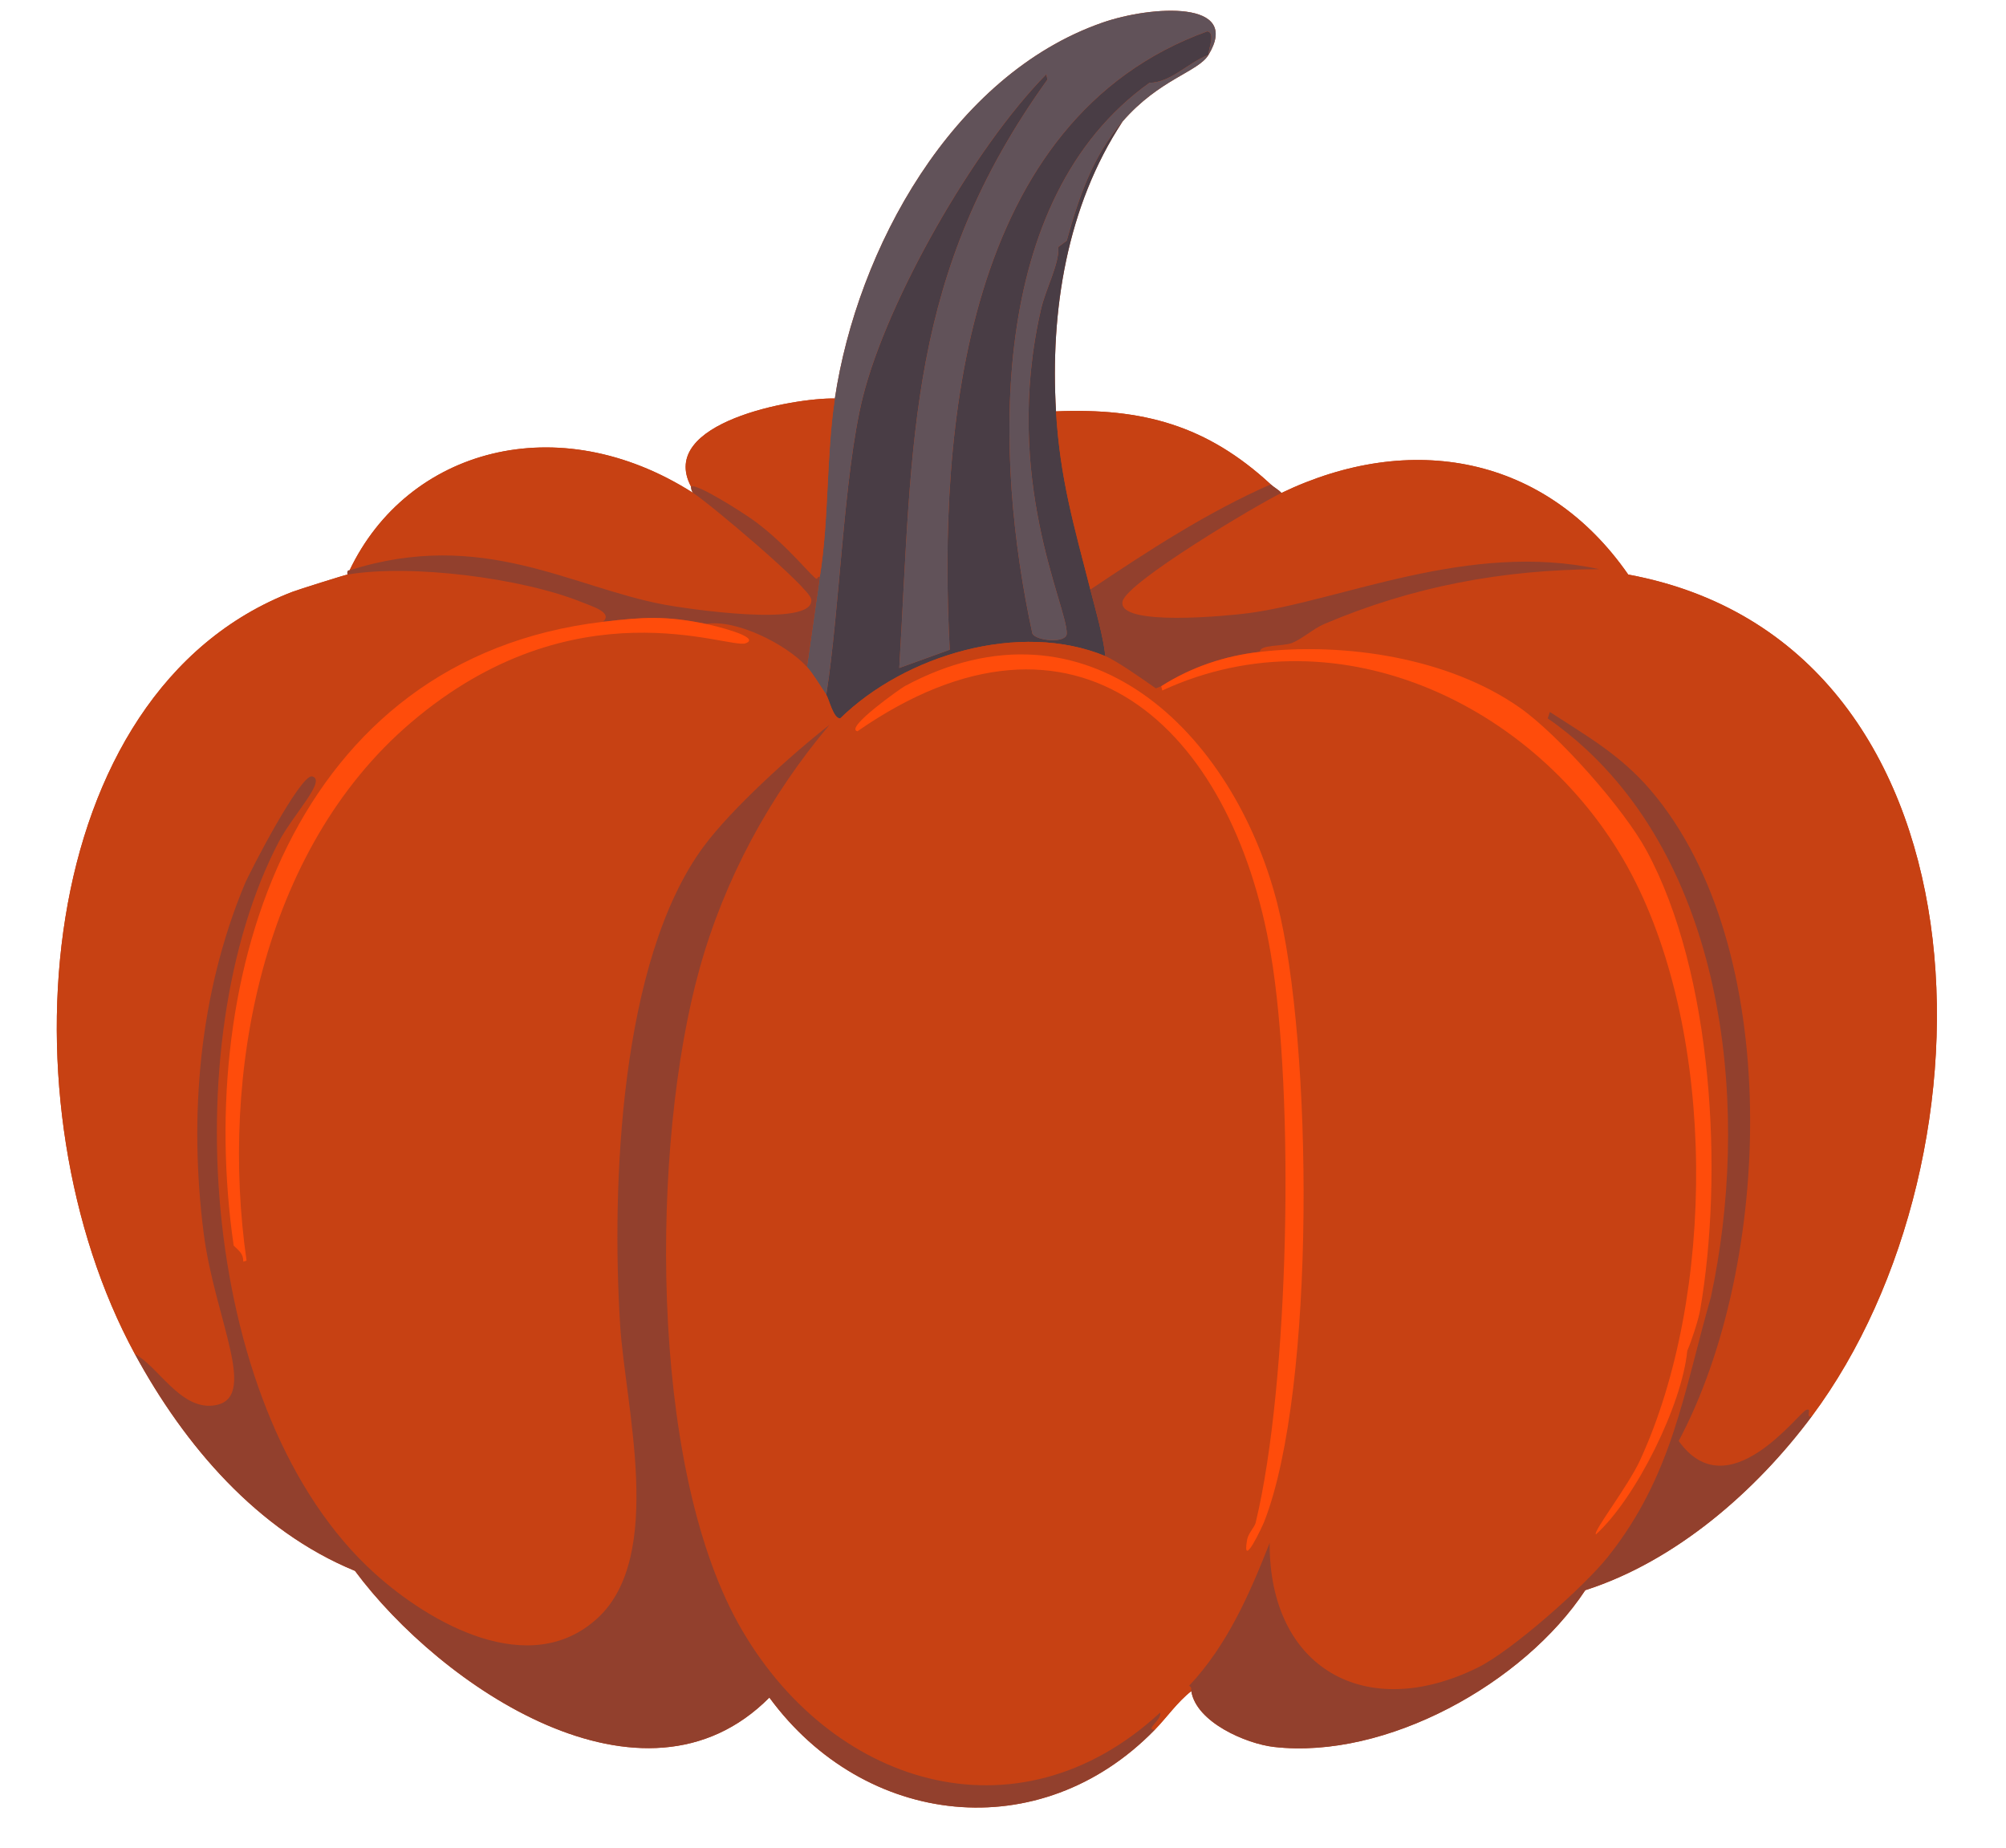 <?xml version="1.0" encoding="UTF-8"?>
<!DOCTYPE svg PUBLIC '-//W3C//DTD SVG 1.0//EN'
          'http://www.w3.org/TR/2001/REC-SVG-20010904/DTD/svg10.dtd'>
<svg height="481.5" preserveAspectRatio="xMidYMid meet" version="1.0" viewBox="-14.8 -2.8 522.8 481.5" width="522.8" xmlns="http://www.w3.org/2000/svg" xmlns:xlink="http://www.w3.org/1999/xlink" zoomAndPan="magnify"
><g
  ><g id="change1_1"
    ><path d="m457.39,366.29c-14.598,19.586-35.523,37.786-59.036,45.326-16.046,24.316-51.907,44.19-81.14,40.85-7.224-.825-20.25-6.419-21.544-14.549-3.65,2.859-6.299,6.773-9.513,10.073-29.924,30.726-75.644,25.415-100.445-8.394-32.859,33.094-85.677-2.935-108-33.015-25.498-10.476-44.451-32.751-57.357-56.518C-14.771,285.375-6.522,177.52,61.485,151.409c1.463-.561,13.532-4.352,14.269-4.477-.207-1.309.533-1.062.56-1.119,15.045-31.566,54.207-42.672,89.533-20.145-.639-.846-.51-1.584-.56-1.679-8.846-16.69,26.724-23.141,37.492-22.943,5.851-38.915,30.463-84.228,69.668-97.927,12.87-4.497,36.416-5.952,27.699,8.394h0c-2.701,4.445-12.78,6.283-22.383,17.347-14.584,22.132-18.883,49.453-17.347,75.544.508,8.639,1.654,15.999,3.194,23.228-1.54-7.229-2.686-14.589-3.194-23.228,22.563-.939,39.326,3.653,55.958,19.026.834.771,2.033,1.384,2.798,2.238,33.685-16.171,68.853-9.757,90.373,21.264,95.681,17.708,98.464,151.441,47.844,219.357Z" fill="#c74113"
    /></g
    ><g id="change2_1"
    ><path d="m300.147,11.514c-5.345,1.976-9.627,7.15-15.389,7.275-42.484,30.402-40.477,97.645-30.497,143.533.997,1.935,8.889,2.618,8.953,0,.174-7.123-16.888-40.173-6.715-84.497,1.254-5.464,4.953-12.19,4.477-16.228l2.238-1.679c3.095-11.205,6.822-22.154,14.549-31.057-14.584,22.132-18.883,49.453-17.347,75.544,1.033,17.552,4.696,29.825,8.953,46.445,1.448,5.651,3.325,12.028,3.917,17.347-22.239-9.246-52.173-.321-69.109,16.228-1.779.113-2.942-5.119-3.637-6.155,3.549-22.496,4.521-57.45,9.513-77.502,6.311-25.35,28.977-65.084,47.844-84.217l.28,1.399c-36.495,50.784-35.087,93.338-38.611,153.326q6.575-2.378,13.15-4.756c-3.046-57.614,3.812-138.296,67.15-161.16,2.258.445.141,4.879.28,6.155Z" fill="#493d45"
    /></g
    ><g id="change3_1"
    ><path d="m300.147,11.513c-.138-1.276,1.978-5.71-.28-6.155-63.338,22.865-70.196,103.547-67.15,161.16q-6.575,2.378-13.15,4.756c3.524-59.988,2.116-102.542,38.611-153.326l-.28-1.399c-18.868,19.134-41.534,58.867-47.844,84.217-4.992,20.053-5.963,55.007-9.513,77.502-1.413-2.105-3.425-5.49-5.036-7.275l3.358-23.503c2.444-15.27,1.626-31.209,3.917-46.445,5.851-38.915,30.463-84.228,69.668-97.927,12.87-4.497,36.416-5.952,27.699,8.394Zm-45.886,150.808c.997,1.936,8.889,2.618,8.953,0,.174-7.123-16.888-40.173-6.715-84.497,1.254-5.463,4.953-12.19,4.477-16.228l2.238-1.679c3.095-11.205,6.822-22.154,14.549-31.057,9.603-11.064,19.682-12.902,22.383-17.347-5.345,1.976-9.628,7.15-15.389,7.275-42.484,30.402-40.477,97.645-30.497,143.533Z" fill="#615259"
    /></g
    ><g id="change1_2"
    ><path d="m269.37,150.85c-4.257-16.62-7.92-28.893-8.953-46.445,22.563-.939,39.326,3.653,55.958,19.026-16.661,7.326-31.934,17.321-47.005,27.42Zm-87.575-17.907c8.713,6.41,15.153,14.839,16.228,15.109.116.029.409-.68.839-.56,2.444-15.27,1.626-31.209,3.917-46.445-10.768-.198-46.338,6.253-37.492,22.943,1.408-.978,13.942,7.066,16.508,8.953Zm-23.503,21.824c4.99.936,39.409,6.216,38.331-1.399-.433-3.055-26.617-25.046-30.777-27.699-35.327-22.527-74.489-11.421-89.533,20.145,34.584-10.952,57.684,4.398,81.979,8.953Zm251.253-7.834c-21.52-31.021-56.688-37.435-90.373-21.264-6.23,2.991-40.296,23.23-41.409,28.259-1.479,6.68,27.914,3.716,32.736,3.078,24.275-3.212,57.449-18.864,91.492-11.471-25.159.13-48.511,4.454-71.627,14.269-2.951,1.253-6.007,4.105-8.674,5.036-2.31.808-8.286.343-8.114,2.238,22.11-2.508,49.135,1.504,67.71,14.549,10.1,7.094,27.092,26.294,33.015,37.212,17.425,32.118,20.079,84.381,13.99,119.751-.441,2.563-2.295,8.22-3.358,10.632-1.354,14.05-13.291,38.293-23.782,47.844-1.06-.405,8.342-12.51,11.471-19.306,19.773-42.933,19.942-110.662-2.238-152.766-22.762-43.208-75.879-69.286-122.269-47.844l-.28-1.119-1.399.56c-3.175-2.221-10.073-7.114-13.15-8.394-22.239-9.246-52.174-.321-69.109,16.228-1.779.113-2.942-5.119-3.637-6.155-1.413-2.105-3.425-5.49-5.036-7.275-5.31-5.877-18.449-12.516-26.3-11.192,1.322.274,14.725,3.36,10.352,5.036-4.358,1.671-44.489-15.835-87.295,20.705-38.873,33.183-49.776,91.698-42.808,140.176l-.839.28c-.044-2.173-1.017-2.674-2.518-4.197-10.197-70.554,15.526-152.991,96.248-162.559,2.651-2.4-2.706-3.972-5.316-5.036-15.698-6.397-44.751-10.062-61.274-7.275-.737.125-12.806,3.915-14.269,4.477C-6.522,177.52-14.771,285.375,20.355,350.062c6.014,3.208,11.805,14.46,20.425,13.43,12.299-1.468.36-22.312-2.518-45.046-3.849-30.4-1.187-62.135,10.632-90.653,1.494-3.604,14.675-28.9,17.627-28.259,3.972.863-4.982,10.005-8.674,17.067-27.342,52.312-20.47,149.421,24.901,190.538,14.504,13.145,40.575,27.969,58.197,11.751,17.581-16.179,7.208-55.249,5.876-76.383-2.262-35.852-.187-95.115,21.824-124.787,7.207-9.715,22.84-23.929,32.736-31.616-15.645,18.535-27.33,40.106-33.855,63.513-12.71,45.595-13.322,128.587,10.073,170.673,23.33,41.971,72.453,57.877,109.958,23.223.63,1.741-4.12,4.527-1.399,4.477,3.214-3.3,5.863-7.214,9.513-10.073-.082-.517.185-.928-.56-1.399,9.943-10.566,15.752-23.907,20.984-37.212-.145,32.709,25.045,46.901,54.28,32.456,8.835-4.365,27.611-20.983,33.855-28.819,16.866-21.168,19.738-42.816,26.86-67.71,10.141-47.128,4.623-108.567-32.736-142.974-2.912-2.681-6.517-5.614-9.793-7.834l.56-1.679c9.747,6.338,18.498,11.277,26.3,20.425,34.76,40.754,31.794,123.546,7.275,169.554,12.86,18.034,31.195-7.436,33.295-8.114,1.646-.531-.484,2.271,1.399,1.679,50.62-67.916,47.837-201.649-47.844-219.357Z" fill="#c74113"
    /></g
    ><g id="change4_1"
    ><path d="m313.577,167.078c-9.189,1.043-17.871,3.942-25.741,8.953l-1.399.56c-3.175-2.221-10.073-7.114-13.15-8.394-.592-5.319-2.47-11.696-3.917-17.347,15.071-10.099,30.344-20.093,47.005-27.42.834.771,2.033,1.384,2.798,2.238-6.23,2.991-40.296,23.23-41.409,28.259-1.479,6.68,27.914,3.716,32.736,3.078,24.275-3.212,57.449-18.864,91.492-11.471-25.159.13-48.511,4.454-71.627,14.269-2.951,1.253-6.007,4.105-8.674,5.036-2.31.808-8.286.343-8.114,2.238Zm-176.549-12.87c2.61,1.064,7.967,2.637,5.316,5.036,10.391-1.231,16.326-1.625,26.86.56,7.852-1.324,20.991,5.315,26.3,11.192l3.358-23.503c-.43-.12-.724.589-.839.56-1.075-.27-7.515-8.699-16.228-15.109-2.566-1.888-15.099-9.932-16.508-8.953.05.095-.079.833.56,1.679,4.161,2.653,30.344,24.644,30.777,27.699,1.078,7.615-33.342,2.335-38.331,1.399-24.295-4.555-47.395-19.905-81.979-8.953-.027.057-.766-.19-.56,1.119,16.524-2.788,45.576.877,61.274,7.275Zm150.528,289.305c-37.506,34.654-86.628,18.748-109.958-23.223-23.394-42.086-22.783-125.078-10.073-170.673,6.525-23.407,18.21-44.978,33.855-63.513-9.895,7.688-25.529,21.901-32.736,31.616-22.011,29.672-24.085,88.936-21.824,124.787,1.333,21.135,11.705,60.204-5.876,76.383-17.622,16.218-43.692,1.394-58.197-11.751-45.371-41.118-52.244-138.227-24.901-190.538,3.691-7.062,12.646-16.204,8.674-17.067-2.952-.641-16.133,24.655-17.627,28.259-11.819,28.518-14.481,60.253-10.632,90.653,2.879,22.735,14.817,43.578,2.518,45.046-8.619,1.03-14.411-10.222-20.425-13.43,12.906,23.767,31.859,46.042,57.357,56.518,22.323,30.08,75.14,66.109,108,33.015,24.802,33.809,70.521,39.12,100.445,8.394-2.721.051,2.029-2.735,1.399-4.477Zm168.435-78.901c-2.1.678-20.435,26.148-33.295,8.114,24.52-46.008,27.486-128.799-7.275-169.554-7.803-9.148-16.553-14.087-26.3-20.425l-.56,1.679c3.275,2.22,6.881,5.153,9.793,7.834,37.359,34.407,42.876,95.845,32.736,142.974-7.122,24.894-9.994,46.542-26.86,67.71-6.244,7.836-25.02,24.453-33.855,28.819-29.235,14.445-54.425.253-54.28-32.456-5.232,13.305-11.042,26.646-20.984,37.212.745.471.478.882.56,1.399,1.294,8.13,14.32,13.724,21.544,14.549,29.233,3.341,65.094-16.534,81.14-40.85,23.513-7.54,44.438-25.74,59.036-45.326-1.883.592.247-2.21-1.399-1.679Z" fill="#92402d"
    /></g
    ><g id="change5_1"
    ><path d="m169.205,159.803c1.322.274,14.724,3.36,10.352,5.036-4.358,1.671-44.489-15.835-87.295,20.705-38.873,33.183-49.776,91.698-42.808,140.176l-.839.28c-.044-2.173-1.016-2.675-2.518-4.197-10.197-70.554,15.526-152.991,96.248-162.559,10.39-1.232,16.326-1.625,26.86.56Zm51.761,16.228c-.893.48-15.813,10.938-12.311,11.751,56.981-39.568,97.691-.998,107.72,57.917,6.273,36.85,4.832,112.014-3.917,148.29-.303,1.256-1.935,2.765-2.238,4.477-1.44,8.118,3.952-3.413,4.477-4.756,13.485-34.536,12.648-124.967,3.358-161.16-11.402-44.416-49.573-82.069-97.088-56.518Zm92.611-8.953c-9.189,1.042-17.871,3.942-25.741,8.953l.28,1.119c46.39-21.442,99.507,4.636,122.269,47.844,22.18,42.104,22.012,109.833,2.238,152.766-3.13,6.796-12.531,18.9-11.471,19.306,10.491-9.552,22.428-33.794,23.782-47.844,1.062-2.412,2.916-8.07,3.358-10.632,6.089-35.37,3.435-87.633-13.99-119.751-5.923-10.918-22.915-30.119-33.015-37.212-18.575-13.045-45.6-17.057-67.71-14.549Z" fill="#ff4c0b"
    /></g
  ></g
></svg
>

